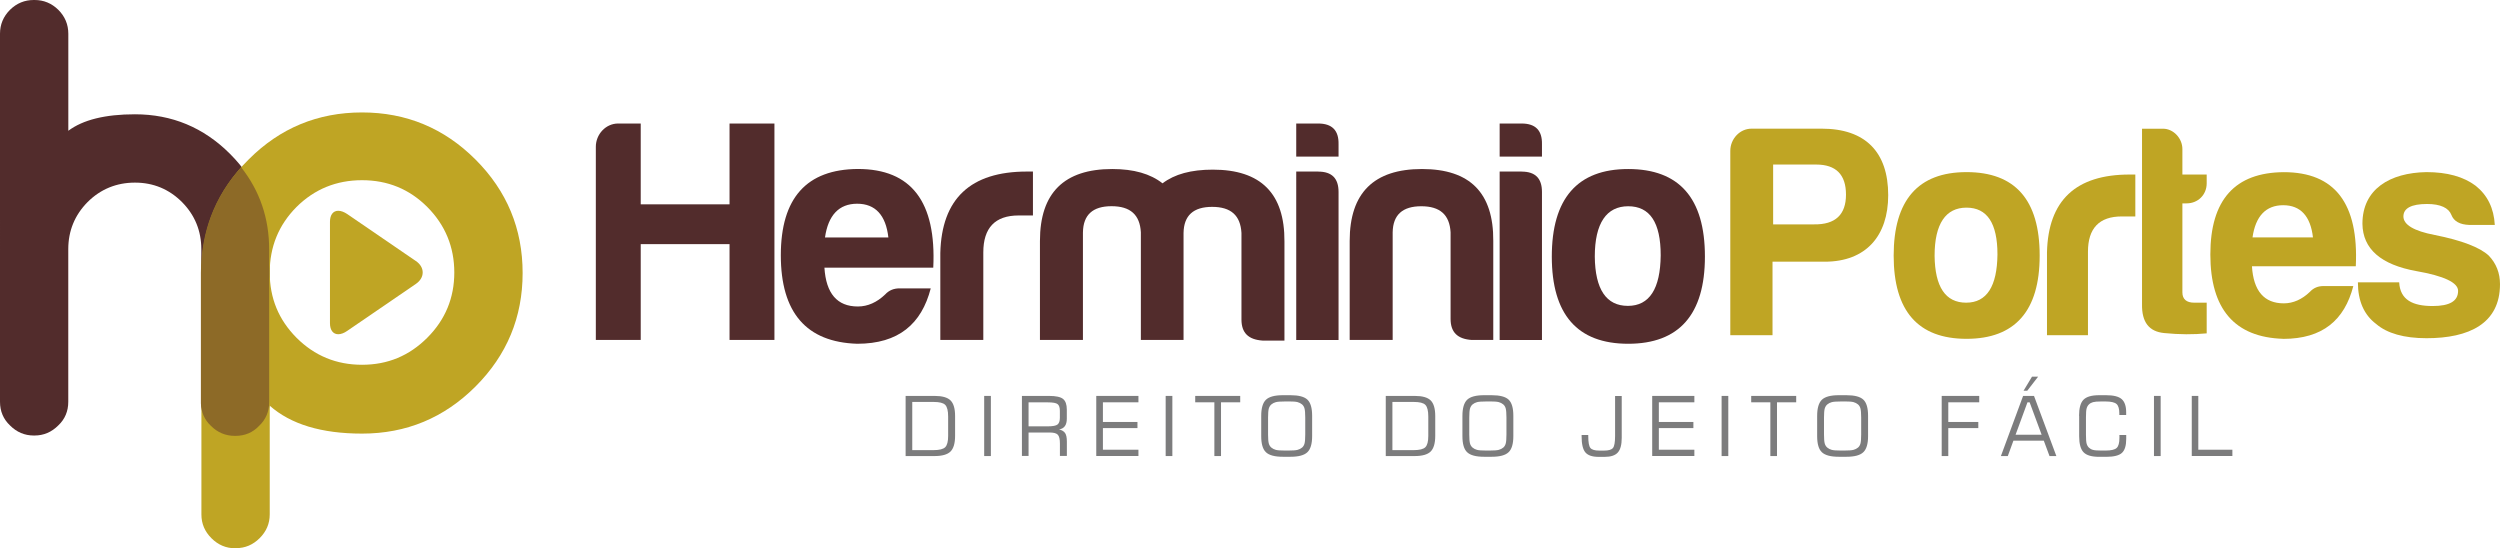 <svg xmlns="http://www.w3.org/2000/svg" id="Camada_1" viewBox="0 0 485.58 106.49"><defs><style>.cls-1{fill:#bfa524;}.cls-2{fill:#7c7c7d;}.cls-3{fill:#8d6a27;}.cls-4{fill:#522c2c;}</style></defs><path class="cls-4" d="M6.72,0c1.77,0,3.3,.63,4.6,1.9,1.3,1.3,1.95,2.85,1.95,4.66V25.4c2.85-2.13,7.17-3.2,12.94-3.2,7.18,0,13.34,2.56,18.47,7.69,5.13,5.13,7.69,11.3,7.69,18.52v29.63c0,1.84-.65,3.38-1.95,4.6-1.23,1.3-2.76,1.95-4.6,1.95h-.11c-1.81,0-3.36-.65-4.66-1.95-1.3-1.23-1.95-2.76-1.95-4.6v-29.63c0-3.57-1.25-6.63-3.74-9.15-2.53-2.53-5.58-3.79-9.15-3.79s-6.68,1.26-9.21,3.79c-2.49,2.53-3.74,5.58-3.74,9.15v29.63c0,1.84-.65,3.38-1.95,4.6-1.3,1.3-2.83,1.95-4.6,1.95h-.16c-1.77,0-3.3-.65-4.6-1.95-1.3-1.23-1.95-2.76-1.95-4.6V6.55C0,4.75,.65,3.2,1.95,1.9,3.25,.63,4.78,0,6.55,0h.16Z"></path><path class="cls-1" d="M45.67,106.49c-1.77,0-3.3-.65-4.6-1.95-1.3-1.3-1.95-2.83-1.95-4.6V52.93c.04-8.63,3.1-15.96,9.21-21.99,6.07-6.07,13.4-9.1,21.99-9.1s15.94,3.05,22.04,9.15c6.1,6.1,9.15,13.45,9.15,22.04s-3.05,15.94-9.15,22.04c-6.1,6.1-13.45,9.15-22.04,9.15-7.87,0-13.85-1.81-17.93-5.42v21.12c0,1.77-.65,3.3-1.95,4.6s-2.83,1.95-4.6,1.95h-.16Zm37.32-40.89c3.5-3.5,5.25-7.73,5.25-12.67s-1.75-9.22-5.25-12.73c-3.47-3.47-7.69-5.2-12.67-5.2s-9.23,1.73-12.73,5.2c-3.47,3.5-5.2,7.74-5.2,12.73s1.73,9.17,5.2,12.67c3.5,3.5,7.74,5.25,12.73,5.25s9.17-1.75,12.67-5.25Z"></path><path class="cls-3" d="M39.02,52.99v25.36c.06,1.73,.7,3.19,1.94,4.36,1.3,1.3,2.85,1.95,4.66,1.95h.11c1.84,0,3.38-.65,4.6-1.95,1.3-1.23,1.95-2.76,1.95-4.6v-29.63c0-6.08-1.82-11.41-5.45-16-5.17,5.74-7.77,12.57-7.81,20.51Z"></path><path class="cls-1" d="M80.77,50.7l-13.32-9.12c-.62-.42-1.23-.64-1.75-.64-1,0-1.61,.8-1.61,2.14v19.71c0,1.34,.62,2.13,1.61,2.13,.52,0,1.13-.22,1.74-.65l13.33-9.12c.86-.59,1.33-1.38,1.33-2.23,0-.85-.47-1.64-1.33-2.23Z"></path><g><path class="cls-2" d="M175.9,88.58v-11.68h5.64c1.46,0,2.49,.29,3.08,.87s.89,1.59,.89,3.03v3.85c0,1.45-.3,2.46-.89,3.05-.59,.58-1.62,.88-3.08,.88h-5.64Zm1.29-1.15h4.14c1.12,0,1.88-.19,2.26-.57,.38-.38,.57-1.11,.57-2.18v-3.77c0-1.13-.19-1.88-.57-2.27s-1.13-.57-2.26-.57h-4.14v9.36Z"></path><path class="cls-2" d="M191.16,88.58v-11.68h1.3v11.68h-1.3Z"></path><path class="cls-2" d="M198.49,88.58v-11.68h5.27c1.31,0,2.22,.19,2.71,.58,.49,.39,.74,1.08,.74,2.08v1.76c0,.61-.12,1.09-.37,1.44s-.63,.57-1.13,.65c.55,.13,.94,.37,1.17,.71s.34,.89,.34,1.63v2.81h-1.35v-2.41c0-.84-.13-1.4-.4-1.7-.26-.29-.78-.44-1.55-.44h-4.14v4.55h-1.29Zm5.01-10.44h-3.72v4.67h3.72c.97,0,1.61-.12,1.91-.36,.3-.24,.45-.67,.45-1.29v-1.36c0-.63-.14-1.07-.43-1.3-.29-.24-.93-.35-1.93-.35Z"></path><path class="cls-2" d="M212.93,88.58v-11.68h8.19v1.24h-6.9v3.82h6.71v1.19h-6.71v4.2h6.9v1.22h-8.19Z"></path><path class="cls-2" d="M226.41,88.58v-11.68h1.3v11.68h-1.3Z"></path><path class="cls-2" d="M232.15,78.14v-1.24h8.74v1.24h-3.73v10.44h-1.29v-10.44h-3.72Z"></path><path class="cls-2" d="M244.97,80.76c0-1.49,.31-2.53,.92-3.12,.62-.59,1.71-.88,3.29-.88h1.47c1.59,0,2.69,.29,3.3,.87,.61,.58,.91,1.62,.91,3.13v3.96c0,1.5-.31,2.54-.93,3.12-.62,.59-1.71,.88-3.28,.88h-1.47c-1.57,0-2.67-.29-3.29-.88-.62-.58-.92-1.63-.92-3.12v-3.96Zm5.3-2.78h-.72c-.82,0-1.4,.04-1.74,.13s-.63,.24-.88,.45c-.23,.2-.39,.47-.49,.8-.09,.34-.14,.92-.14,1.74v3.31c0,.82,.05,1.39,.14,1.72,.09,.33,.26,.6,.49,.8,.25,.21,.54,.36,.88,.45s.92,.13,1.74,.13h.72c.82,0,1.4-.04,1.75-.13,.34-.09,.64-.24,.89-.45,.22-.19,.38-.45,.47-.78,.09-.32,.14-.9,.14-1.74v-3.33c0-.82-.05-1.4-.14-1.74-.09-.34-.26-.61-.49-.8-.24-.2-.53-.35-.87-.44-.34-.09-.92-.13-1.75-.13Z"></path><path class="cls-2" d="M269.16,88.58v-11.68h5.64c1.46,0,2.49,.29,3.08,.87s.89,1.59,.89,3.03v3.85c0,1.45-.3,2.46-.89,3.05-.59,.58-1.62,.88-3.08,.88h-5.64Zm1.29-1.15h4.14c1.12,0,1.88-.19,2.26-.57,.38-.38,.57-1.11,.57-2.18v-3.77c0-1.13-.19-1.88-.57-2.27s-1.13-.57-2.26-.57h-4.14v9.36Z"></path><path class="cls-2" d="M284.05,80.76c0-1.49,.31-2.53,.92-3.12,.62-.59,1.71-.88,3.29-.88h1.47c1.59,0,2.69,.29,3.3,.87,.61,.58,.91,1.62,.91,3.13v3.96c0,1.5-.31,2.54-.93,3.12-.62,.59-1.71,.88-3.28,.88h-1.47c-1.57,0-2.67-.29-3.29-.88-.62-.58-.92-1.63-.92-3.12v-3.96Zm5.3-2.78h-.72c-.82,0-1.4,.04-1.74,.13s-.63,.24-.88,.45c-.23,.2-.39,.47-.49,.8-.09,.34-.14,.92-.14,1.74v3.31c0,.82,.05,1.39,.14,1.72,.09,.33,.26,.6,.49,.8,.25,.21,.54,.36,.88,.45s.92,.13,1.74,.13h.72c.82,0,1.4-.04,1.75-.13,.34-.09,.64-.24,.89-.45,.22-.19,.38-.45,.47-.78,.09-.32,.14-.9,.14-1.74v-3.33c0-.82-.05-1.4-.14-1.74-.09-.34-.26-.61-.49-.8-.24-.2-.53-.35-.87-.44-.34-.09-.92-.13-1.75-.13Z"></path><path class="cls-2" d="M307.19,84.49h1.3v.19c0,1.21,.14,1.99,.42,2.33s.85,.51,1.72,.51h.93c.87,0,1.45-.17,1.72-.5,.28-.33,.42-1.11,.42-2.33v-7.77h1.29v8.15c0,1.31-.25,2.25-.76,2.82s-1.36,.85-2.56,.85h-1.15c-1.24,0-2.1-.29-2.59-.87-.49-.58-.73-1.62-.73-3.12v-.24Z"></path><path class="cls-2" d="M320.91,88.58v-11.68h8.19v1.24h-6.9v3.82h6.71v1.19h-6.71v4.2h6.9v1.22h-8.19Z"></path><path class="cls-2" d="M334.39,88.58v-11.68h1.3v11.68h-1.3Z"></path><path class="cls-2" d="M340.14,78.14v-1.24h8.74v1.24h-3.73v10.44h-1.29v-10.44h-3.72Z"></path><path class="cls-2" d="M352.95,80.76c0-1.49,.31-2.53,.92-3.12,.62-.59,1.71-.88,3.29-.88h1.47c1.59,0,2.69,.29,3.3,.87,.61,.58,.91,1.62,.91,3.13v3.96c0,1.5-.31,2.54-.93,3.12-.62,.59-1.71,.88-3.28,.88h-1.47c-1.57,0-2.67-.29-3.29-.88-.62-.58-.92-1.63-.92-3.12v-3.96Zm5.3-2.78h-.72c-.82,0-1.4,.04-1.74,.13s-.63,.24-.88,.45c-.23,.2-.39,.47-.49,.8-.09,.34-.14,.92-.14,1.74v3.31c0,.82,.05,1.39,.14,1.72,.09,.33,.26,.6,.49,.8,.25,.21,.54,.36,.88,.45s.92,.13,1.74,.13h.72c.82,0,1.4-.04,1.75-.13,.34-.09,.64-.24,.89-.45,.22-.19,.38-.45,.47-.78,.09-.32,.14-.9,.14-1.74v-3.33c0-.82-.05-1.4-.14-1.74-.09-.34-.26-.61-.49-.8-.24-.2-.53-.35-.87-.44-.34-.09-.92-.13-1.75-.13Z"></path><path class="cls-2" d="M377.14,88.58v-11.68h7.29v1.24h-6.01v3.82h5.83v1.19h-5.83v5.43h-1.29Z"></path><path class="cls-2" d="M388.64,88.58l4.31-11.68h2.12l4.34,11.68h-1.33l-1.11-2.99h-5.9l-1.09,2.99h-1.33Zm2.85-4.14h5.06l-2.33-6.3h-.42l-2.31,6.3Zm2.27-8.55h-.72l1.64-2.73h1.19l-2.11,2.73Z"></path><path class="cls-2" d="M403.82,80.76c0-1.5,.29-2.54,.86-3.12,.57-.58,1.58-.88,3.03-.88h1.36c1.44,0,2.45,.25,3.03,.76s.87,1.36,.87,2.57v.51h-1.33v-.32c0-.88-.18-1.49-.54-1.81-.36-.32-1.07-.49-2.12-.49h-.9c-.71,0-1.22,.04-1.54,.13s-.59,.23-.8,.44c-.21,.2-.36,.46-.45,.78-.09,.32-.13,.91-.13,1.76v3.33c0,.85,.04,1.43,.13,1.75,.09,.32,.24,.58,.45,.78,.21,.2,.47,.35,.78,.43,.31,.09,.83,.13,1.56,.13h.9c1.08,0,1.79-.17,2.15-.51,.36-.34,.53-.99,.53-1.95,0-.15,0-.26,0-.34,0-.08,0-.15-.01-.22h1.33v.77c0,1.3-.28,2.2-.84,2.71-.56,.51-1.58,.76-3.05,.76h-1.36c-1.45,0-2.46-.29-3.03-.88-.57-.58-.86-1.63-.86-3.12v-3.96Z"></path><path class="cls-2" d="M418.37,88.58v-11.68h1.3v11.68h-1.3Z"></path><path class="cls-2" d="M425.71,88.58v-11.68h1.27v10.45h6.62v1.22h-7.89Z"></path></g><g><path class="cls-4" d="M120.06,23.99h4.39v15.7h17.25v-15.7h8.72v42.04h-8.72v-18.61h-17.25v18.61h-8.72V28.5c0-2.41,1.92-4.51,4.33-4.51Z"></path><path class="cls-4" d="M166.5,66.77c-9.89-.31-14.84-6.06-14.84-17.19s5.01-16.69,14.96-16.76c10.39,0,15.27,6.37,14.65,19.17h-21.14c.31,5.01,2.47,7.54,6.49,7.54,1.92,0,3.71-.8,5.32-2.35,.74-.8,1.67-1.17,2.78-1.17h6.06c-1.79,6.92-6.25,10.76-14.28,10.76Zm-6.25-20.65h12.3c-.49-4.33-2.53-6.55-6.06-6.55s-5.63,2.23-6.25,6.55Z"></path><path class="cls-4" d="M182.64,49.15c.25-10.57,5.87-15.83,16.82-15.83h1.17v8.53h-2.78c-4.58,0-6.86,2.41-6.86,7.17v17h-8.35v-16.88Z"></path><path class="cls-4" d="M210.34,45.13v20.9h-8.35v-19.23c0-9.34,4.7-13.97,14.04-13.97,4.2,0,7.42,.93,9.77,2.78,2.35-1.79,5.56-2.66,9.77-2.66,9.34,0,13.97,4.64,13.91,13.97v19.23h-4.27c-2.72-.19-4.08-1.48-4.08-4.08v-16.82c-.19-3.4-2.04-5.07-5.69-5.07s-5.5,1.67-5.56,5.07v20.77h-8.29v-20.9c-.19-3.4-2.04-5.07-5.69-5.07s-5.5,1.67-5.56,5.07Z"></path><path class="cls-4" d="M256.03,23.99c2.72,0,4.02,1.36,3.96,4.02v2.41h-8.22v-6.43h4.27Zm0,9.34c2.66,0,3.96,1.3,3.96,3.96v28.75h-8.22V33.32h4.27Z"></path><path class="cls-4" d="M285.83,66.03c-2.72-.19-4.08-1.48-4.08-4.08v-16.82c-.19-3.4-2.04-5.07-5.69-5.07s-5.5,1.67-5.56,5.07v20.9h-8.35v-19.23c0-9.34,4.7-13.97,14.04-13.97s13.91,4.64,13.85,13.97v19.23h-4.2Z"></path><path class="cls-4" d="M295.54,23.99c2.72,0,4.02,1.36,3.96,4.02v2.41h-8.22v-6.43h4.27Zm0,9.34c2.66,0,3.96,1.3,3.96,3.96v28.75h-8.22V33.32h4.27Z"></path><path class="cls-4" d="M331.15,49.83c0,11.25-5.01,16.94-14.9,16.94s-14.84-5.69-14.84-16.94,4.95-17,14.84-17,14.9,5.63,14.9,17Zm-21.39,0c.06,6.37,2.23,9.58,6.43,9.58s6.31-3.34,6.37-9.83c0-6.37-2.1-9.52-6.31-9.52s-6.49,3.28-6.49,9.77Z"></path></g><g><path class="cls-1" d="M354.42,50.83h-10.14v14.27h-8.2V29.3c0-2.3,1.83-4.31,4.13-4.31h13.62c8.49,0,12.92,4.54,12.92,12.92,0,7.9-4.31,12.92-12.33,12.92Zm-2.06-7.25c4.13,.06,6.19-1.89,6.19-5.78s-1.95-5.84-5.78-5.84h-8.37v11.62h7.96Z"></path><path class="cls-1" d="M396.17,49.65c0,10.73-4.78,16.16-14.21,16.16s-14.15-5.42-14.15-16.16,4.72-16.22,14.15-16.22,14.21,5.37,14.21,16.22Zm-20.41,0c.06,6.08,2.12,9.14,6.13,9.14s6.02-3.18,6.08-9.38c0-6.07-2.01-9.08-6.02-9.08s-6.19,3.12-6.19,9.32Z"></path><path class="cls-1" d="M397.59,49c.24-10.08,5.6-15.1,16.04-15.1h1.12v8.14h-2.65c-4.36,0-6.55,2.3-6.55,6.84v16.22h-7.96v-16.1Z"></path><path class="cls-1" d="M424.72,39.51h-.83v17.28c0,1.3,.77,2,2.3,2h2.42v5.96c-2.54,.24-5.31,.24-8.26-.06-2.95-.29-4.36-2.12-4.3-5.6V25h4.07c2.06,0,3.77,1.89,3.77,3.95v4.95h4.72v1.71c0,2.24-1.71,3.89-3.89,3.89Z"></path><path class="cls-1" d="M443.47,65.81c-9.44-.29-14.15-5.78-14.15-16.39s4.78-15.92,14.27-15.98c9.91,0,14.57,6.07,13.98,18.28h-20.17c.29,4.78,2.36,7.2,6.19,7.2,1.83,0,3.54-.77,5.07-2.24,.71-.77,1.59-1.12,2.65-1.12h5.78c-1.71,6.61-5.96,10.26-13.62,10.26Zm-5.96-19.7h11.74c-.47-4.13-2.42-6.25-5.78-6.25s-5.37,2.12-5.96,6.25Z"></path><path class="cls-1" d="M472.49,59.44c3.3,0,4.95-.94,4.95-2.95,0-1.59-2.71-2.89-8.08-3.83-6.9-1.24-10.44-4.3-10.5-9.2,0-6.72,5.31-9.91,12.44-10.03,4.01,0,7.2,.88,9.55,2.65,2.3,1.83,3.54,4.36,3.72,7.61h-4.95c-1.83-.06-3.01-.71-3.48-1.95-.53-1.36-2.12-2.12-4.72-2.12-3.07,0-4.6,.83-4.6,2.42s2.01,2.83,6.08,3.6c5.31,1.06,8.79,2.42,10.5,4.01,1.47,1.53,2.18,3.42,2.18,5.54,0,7.67-6.02,10.5-14.27,10.5-4.36,0-7.67-.94-9.79-2.77-2.36-1.77-3.54-4.48-3.54-8.08h8.02c.18,3.42,2.65,4.6,6.49,4.6Z"></path></g></svg>